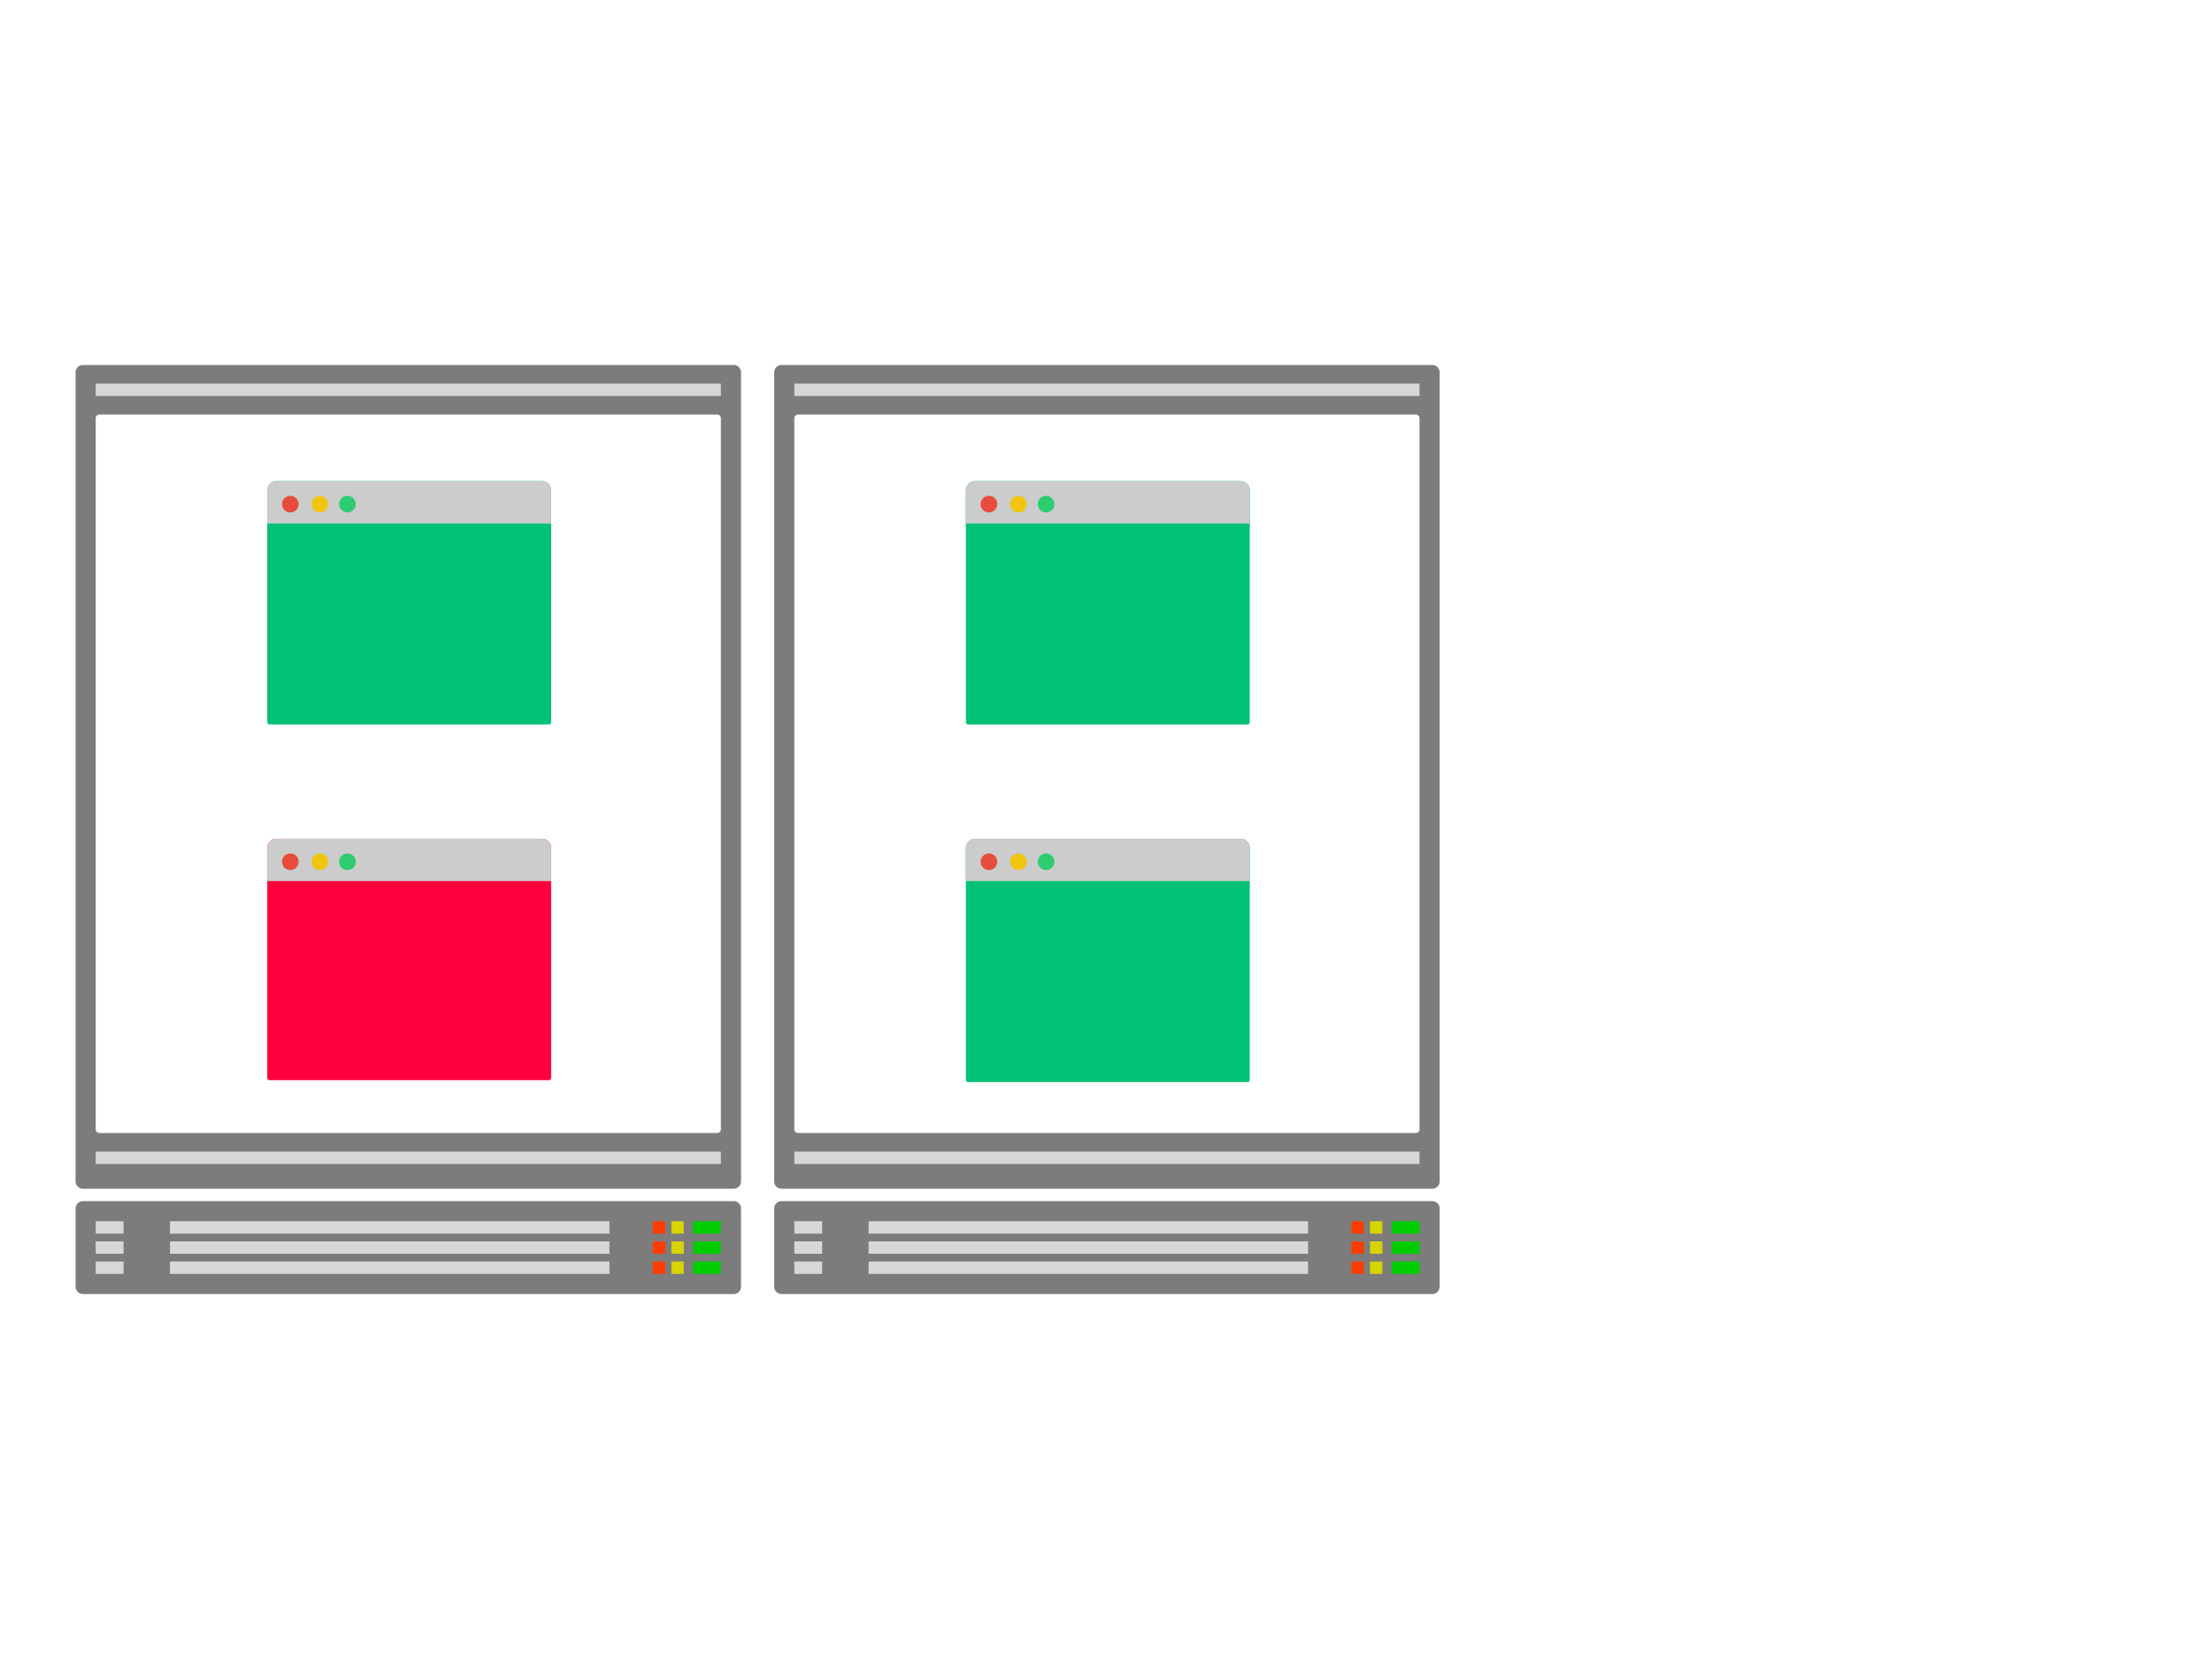 <svg viewBox="0 0 1200 900" fill="none" xmlns="http://www.w3.org/2000/svg"><path fill="#fff" d="M0 0h1200v900H0z"></path><path fill-rule="evenodd" clip-rule="evenodd" d="M402 655.599v42.402a3.942 3.942 0 01-.172 1.161 4.05 4.05 0 01-.502 1.061 4.013 4.013 0 01-2.933 1.758 3.956 3.956 0 01-.392.019H44.999a3.948 3.948 0 01-1.53-.304 4.18 4.18 0 01-.692-.37 4.073 4.073 0 01-.87-.788 3.911 3.911 0 01-.603-1.007 4.022 4.022 0 01-.304-1.53v-42.402a3.972 3.972 0 01.304-1.53 3.94 3.94 0 01.604-1.007 4.143 4.143 0 01.554-.554 4.073 4.073 0 011.007-.604 4.018 4.018 0 011.53-.304h353.002a3.956 3.956 0 011.53.304 4.113 4.113 0 01.692.37 4.013 4.013 0 011.758 2.933c.013.13.019.261.019.392z" fill="#7C7C7C"></path><path fill-rule="evenodd" clip-rule="evenodd" d="M92.212 662.52H330.64v6.72H92.212v-6.72z" fill="#D8D8D8"></path><path fill-rule="evenodd" clip-rule="evenodd" d="M51.914 662.52h15.111v6.72H51.914v-6.72z" fill="#D7D7D7"></path><path fill-rule="evenodd" clip-rule="evenodd" d="M364.221 662.52h6.716v6.72h-6.716v-6.72z" fill="#D7D400"></path><path fill-rule="evenodd" clip-rule="evenodd" d="M354.146 662.52h6.717v6.72h-6.717v-6.72z" fill="#FF3C00"></path><path fill-rule="evenodd" clip-rule="evenodd" d="M375.974 662.52h15.112v6.72h-15.112v-6.72z" fill="#00CD00"></path><path fill-rule="evenodd" clip-rule="evenodd" d="M92.212 673.44H330.64v6.72H92.212v-6.72z" fill="#D8D8D8"></path><path fill-rule="evenodd" clip-rule="evenodd" d="M51.914 673.44h15.111v6.72H51.914v-6.72z" fill="#D7D7D7"></path><path fill-rule="evenodd" clip-rule="evenodd" d="M364.221 673.44h6.716v6.72h-6.716v-6.72z" fill="#D7D400"></path><path fill-rule="evenodd" clip-rule="evenodd" d="M354.146 673.44h6.717v6.72h-6.717v-6.72z" fill="#FF3C00"></path><path fill-rule="evenodd" clip-rule="evenodd" d="M375.974 673.44h15.112v6.72h-15.112v-6.72z" fill="#00CD00"></path><path fill-rule="evenodd" clip-rule="evenodd" d="M92.212 684.36H330.64v6.72H92.212v-6.72z" fill="#D8D8D8"></path><path fill-rule="evenodd" clip-rule="evenodd" d="M51.914 684.36h15.111v6.72H51.914v-6.72z" fill="#D7D7D7"></path><path fill-rule="evenodd" clip-rule="evenodd" d="M364.221 684.36h6.716v6.72h-6.716v-6.72z" fill="#D7D400"></path><path fill-rule="evenodd" clip-rule="evenodd" d="M354.146 684.36h6.717v6.72h-6.717v-6.72z" fill="#FF3C00"></path><path fill-rule="evenodd" clip-rule="evenodd" d="M375.974 684.36h15.112v6.72h-15.112v-6.72z" fill="#00CD00"></path><path fill-rule="evenodd" clip-rule="evenodd" d="M402 201.999v438.882a3.956 3.956 0 01-.304 1.53 4.113 4.113 0 01-.604 1.007 4.014 4.014 0 01-.869.788 4.113 4.113 0 01-.692.37 4.05 4.05 0 01-1.138.285 3.956 3.956 0 01-.392.019H44.999a3.948 3.948 0 01-1.53-.304A4.007 4.007 0 0141 640.881V201.999a3.972 3.972 0 01.304-1.53 3.94 3.94 0 01.604-1.007 4.143 4.143 0 01.554-.554 4.073 4.073 0 011.007-.604 4.018 4.018 0 011.53-.304h353.002a3.956 3.956 0 011.53.304 4.113 4.113 0 01.692.37 4.013 4.013 0 011.758 2.933c.013.13.019.261.019.392z" fill="#7C7C7C"></path><path fill-rule="evenodd" clip-rule="evenodd" d="M53.913 224.88h335.174a2.107 2.107 0 01.58.086 2.035 2.035 0 01.531.251 1.936 1.936 0 01.303.248 2.007 2.007 0 01.349.472 1.909 1.909 0 01.198.552c.013.064.022.129.028.194.007.065.01.131.01.196v385.762c0 .065-.003.131-.01.196a1.812 1.812 0 01-.076.384 2.035 2.035 0 01-.251.531 1.936 1.936 0 01-.248.302 1.936 1.936 0 01-.834.5 2.113 2.113 0 01-.384.076c-.065.007-.131.01-.196.01H53.913c-.066 0-.13-.003-.196-.01a1.812 1.812 0 01-.384-.076 1.997 1.997 0 01-1.42-1.913V226.879a1.979 1.979 0 01.237-.942 2.063 2.063 0 01.218-.326 2.065 2.065 0 01.277-.277 1.8 1.8 0 01.326-.218 1.953 1.953 0 01.746-.226c.065-.007.13-.01.196-.01z" fill="#fff"></path><path fill-rule="evenodd" clip-rule="evenodd" d="M51.914 208.08h339.172v6.72H51.914v-6.72zm0 416.64h339.172v6.72H51.914v-6.72z" fill="#D7D7D7"></path><path fill-rule="evenodd" clip-rule="evenodd" d="M781 655.599v42.402a3.942 3.942 0 01-.172 1.161 4.05 4.05 0 01-.502 1.061 4.013 4.013 0 01-2.933 1.758 3.956 3.956 0 01-.392.019H423.999a3.942 3.942 0 01-1.161-.172 4.05 4.05 0 01-1.061-.502 4.013 4.013 0 01-1.758-2.933 3.942 3.942 0 01-.019-.392v-42.402a3.942 3.942 0 01.172-1.161 4.05 4.05 0 01.502-1.061 4.013 4.013 0 012.933-1.758c.13-.013.261-.019.392-.019h353.002a3.956 3.956 0 011.53.304 4.113 4.113 0 01.692.37 4.013 4.013 0 011.758 2.933c.013.13.019.261.019.392z" fill="#7C7C7C"></path><path fill-rule="evenodd" clip-rule="evenodd" d="M471.212 662.52H709.64v6.72H471.212v-6.72z" fill="#D8D8D8"></path><path fill-rule="evenodd" clip-rule="evenodd" d="M430.914 662.52h15.112v6.72h-15.112v-6.72z" fill="#D7D7D7"></path><path fill-rule="evenodd" clip-rule="evenodd" d="M743.221 662.52h6.716v6.72h-6.716v-6.72z" fill="#D7D400"></path><path fill-rule="evenodd" clip-rule="evenodd" d="M733.146 662.52h6.717v6.72h-6.717v-6.72z" fill="#FF3C00"></path><path fill-rule="evenodd" clip-rule="evenodd" d="M754.974 662.52h15.112v6.72h-15.112v-6.72z" fill="#00CD00"></path><path fill-rule="evenodd" clip-rule="evenodd" d="M471.212 673.44H709.64v6.72H471.212v-6.72z" fill="#D8D8D8"></path><path fill-rule="evenodd" clip-rule="evenodd" d="M430.914 673.44h15.112v6.72h-15.112v-6.72z" fill="#D7D7D7"></path><path fill-rule="evenodd" clip-rule="evenodd" d="M743.221 673.44h6.716v6.72h-6.716v-6.72z" fill="#D7D400"></path><path fill-rule="evenodd" clip-rule="evenodd" d="M733.146 673.44h6.717v6.72h-6.717v-6.72z" fill="#FF3C00"></path><path fill-rule="evenodd" clip-rule="evenodd" d="M754.974 673.44h15.112v6.72h-15.112v-6.72z" fill="#00CD00"></path><path fill-rule="evenodd" clip-rule="evenodd" d="M471.212 684.36H709.64v6.72H471.212v-6.72z" fill="#D8D8D8"></path><path fill-rule="evenodd" clip-rule="evenodd" d="M430.914 684.36h15.112v6.72h-15.112v-6.72z" fill="#D7D7D7"></path><path fill-rule="evenodd" clip-rule="evenodd" d="M743.221 684.36h6.716v6.72h-6.716v-6.72z" fill="#D7D400"></path><path fill-rule="evenodd" clip-rule="evenodd" d="M733.146 684.36h6.717v6.72h-6.717v-6.72z" fill="#FF3C00"></path><path fill-rule="evenodd" clip-rule="evenodd" d="M754.974 684.36h15.112v6.72h-15.112v-6.72z" fill="#00CD00"></path><path fill-rule="evenodd" clip-rule="evenodd" d="M781 201.999v438.882a3.956 3.956 0 01-.304 1.53 4.113 4.113 0 01-.604 1.007 4.014 4.014 0 01-.869.788 4.113 4.113 0 01-.692.37 4.05 4.05 0 01-1.138.285 3.956 3.956 0 01-.392.019H423.999a3.942 3.942 0 01-1.161-.172 4.05 4.05 0 01-1.061-.502 4.013 4.013 0 01-1.758-2.933 3.956 3.956 0 01-.019-.392V201.999a3.942 3.942 0 01.172-1.161 4.05 4.05 0 01.502-1.061 4.013 4.013 0 012.933-1.758c.13-.013.261-.019.392-.019h353.002a3.956 3.956 0 011.53.304 4.113 4.113 0 01.692.37 4.013 4.013 0 011.758 2.933c.013.13.019.261.019.392z" fill="#7C7C7C"></path><path fill-rule="evenodd" clip-rule="evenodd" d="M432.913 224.88h335.174a2.107 2.107 0 01.58.086 2.035 2.035 0 01.531.251 1.936 1.936 0 01.303.248 2.007 2.007 0 01.349.472 1.909 1.909 0 01.198.552c.013.064.022.129.028.194.007.065.01.131.01.196v385.762c0 .065-.003.131-.01.196a1.812 1.812 0 01-.076.384 2.035 2.035 0 01-.251.531 1.936 1.936 0 01-.248.302 1.936 1.936 0 01-.834.5 2.113 2.113 0 01-.384.076c-.065.007-.131.01-.196.01H432.913c-.066 0-.131-.003-.196-.01a1.812 1.812 0 01-.384-.076 1.932 1.932 0 01-.531-.251 2.007 2.007 0 01-.434-.394 1.936 1.936 0 01-.368-.688 2.113 2.113 0 01-.076-.384 1.838 1.838 0 01-.01-.196V226.879a2.107 2.107 0 01.086-.58 2.035 2.035 0 01.251-.531 2.007 2.007 0 01.394-.434 1.776 1.776 0 01.326-.218 1.794 1.794 0 01.362-.15 2.03 2.03 0 01.58-.086z" fill="#fff"></path><path fill-rule="evenodd" clip-rule="evenodd" d="M430.914 208.08h339.172v6.72H430.914v-6.72zm0 416.64h339.172v6.72H430.914v-6.72z" fill="#D7D7D7"></path><path fill-rule="evenodd" clip-rule="evenodd" d="M678 391.509c0 .823-.482 1.491-1.077 1.491H525.077c-.595 0-1.077-.668-1.077-1.491V266a5 5 0 015-5h144a5 5 0 015 5v125.509z" fill="#00C176"></path><path d="M524 266a5 5 0 015-5h144a5 5 0 015 5v18H524v-18z" fill="#CCC"></path><path fill-rule="evenodd" clip-rule="evenodd" d="M541 273.5a4.5 4.5 0 01-4.5 4.5 4.5 4.5 0 01-4.5-4.5 4.5 4.5 0 014.5-4.5 4.5 4.5 0 014.5 4.5" fill="#E74C3C"></path><path fill-rule="evenodd" clip-rule="evenodd" d="M557 273.5a4.5 4.5 0 01-4.5 4.5 4.5 4.5 0 01-4.5-4.5 4.5 4.5 0 014.5-4.5 4.5 4.5 0 014.5 4.5" fill="#F1C40F"></path><path fill-rule="evenodd" clip-rule="evenodd" d="M572 273.5a4.5 4.5 0 01-4.5 4.5 4.5 4.5 0 01-4.5-4.5 4.5 4.5 0 014.5-4.5 4.5 4.5 0 014.5 4.5" fill="#2ECC71"></path><path fill-rule="evenodd" clip-rule="evenodd" d="M299 584.52c0 .817-.482 1.48-1.077 1.48H146.077c-.595 0-1.077-.663-1.077-1.48V460a5 5 0 015-5h144a5 5 0 015 5v124.52z" fill="#FF003C"></path><path d="M145 460a5 5 0 015-5h144a5 5 0 015 5v18H145v-18z" fill="#CCC"></path><path fill-rule="evenodd" clip-rule="evenodd" d="M162 467.5a4.5 4.5 0 01-4.5 4.5 4.5 4.5 0 01-4.5-4.5 4.5 4.5 0 014.5-4.5 4.5 4.5 0 014.5 4.5" fill="#E74C3C"></path><path fill-rule="evenodd" clip-rule="evenodd" d="M178 467.5a4.5 4.5 0 01-4.5 4.5 4.5 4.5 0 01-4.5-4.5 4.5 4.5 0 014.5-4.5 4.5 4.5 0 014.5 4.5" fill="#F1C40F"></path><path fill-rule="evenodd" clip-rule="evenodd" d="M193 467.5a4.5 4.5 0 01-4.5 4.5 4.5 4.5 0 01-4.5-4.5 4.5 4.5 0 014.5-4.5 4.5 4.5 0 014.5 4.5" fill="#2ECC71"></path><path fill-rule="evenodd" clip-rule="evenodd" d="M299 391.509c0 .823-.482 1.491-1.077 1.491H146.077c-.595 0-1.077-.668-1.077-1.491V266a5 5 0 015-5h144a5 5 0 015 5v125.509z" fill="#00C176"></path><path d="M145 266a5 5 0 015-5h144a5 5 0 015 5v18H145v-18z" fill="#CCC"></path><path fill-rule="evenodd" clip-rule="evenodd" d="M162 273.5a4.5 4.5 0 01-4.5 4.5 4.5 4.5 0 01-4.5-4.5 4.5 4.5 0 014.5-4.5 4.5 4.5 0 014.5 4.5" fill="#E74C3C"></path><path fill-rule="evenodd" clip-rule="evenodd" d="M178 273.5a4.5 4.5 0 01-4.5 4.5 4.5 4.5 0 01-4.5-4.5 4.5 4.5 0 014.5-4.5 4.5 4.5 0 014.5 4.5" fill="#F1C40F"></path><path fill-rule="evenodd" clip-rule="evenodd" d="M193 273.5a4.5 4.5 0 01-4.5 4.5 4.5 4.5 0 01-4.5-4.5 4.5 4.5 0 014.5-4.5 4.5 4.5 0 014.5 4.5" fill="#2ECC71"></path><path fill-rule="evenodd" clip-rule="evenodd" d="M678 585.509c0 .823-.482 1.491-1.077 1.491H525.077c-.595 0-1.077-.668-1.077-1.491V460a5 5 0 015-5h144a5 5 0 015 5v125.509z" fill="#00C176"></path><path d="M524 460a5 5 0 015-5h144a5 5 0 015 5v18H524v-18z" fill="#CCC"></path><path fill-rule="evenodd" clip-rule="evenodd" d="M541 467.5a4.5 4.5 0 01-4.5 4.5 4.5 4.5 0 01-4.5-4.5 4.5 4.5 0 014.5-4.5 4.5 4.5 0 014.5 4.5" fill="#E74C3C"></path><path fill-rule="evenodd" clip-rule="evenodd" d="M557 467.5a4.5 4.5 0 01-4.5 4.5 4.5 4.5 0 01-4.5-4.5 4.5 4.5 0 014.5-4.5 4.5 4.5 0 014.5 4.5" fill="#F1C40F"></path><path fill-rule="evenodd" clip-rule="evenodd" d="M572 467.5a4.5 4.5 0 01-4.5 4.5 4.5 4.5 0 01-4.5-4.5 4.5 4.5 0 014.5-4.5 4.5 4.5 0 014.5 4.5" fill="#2ECC71"></path></svg>